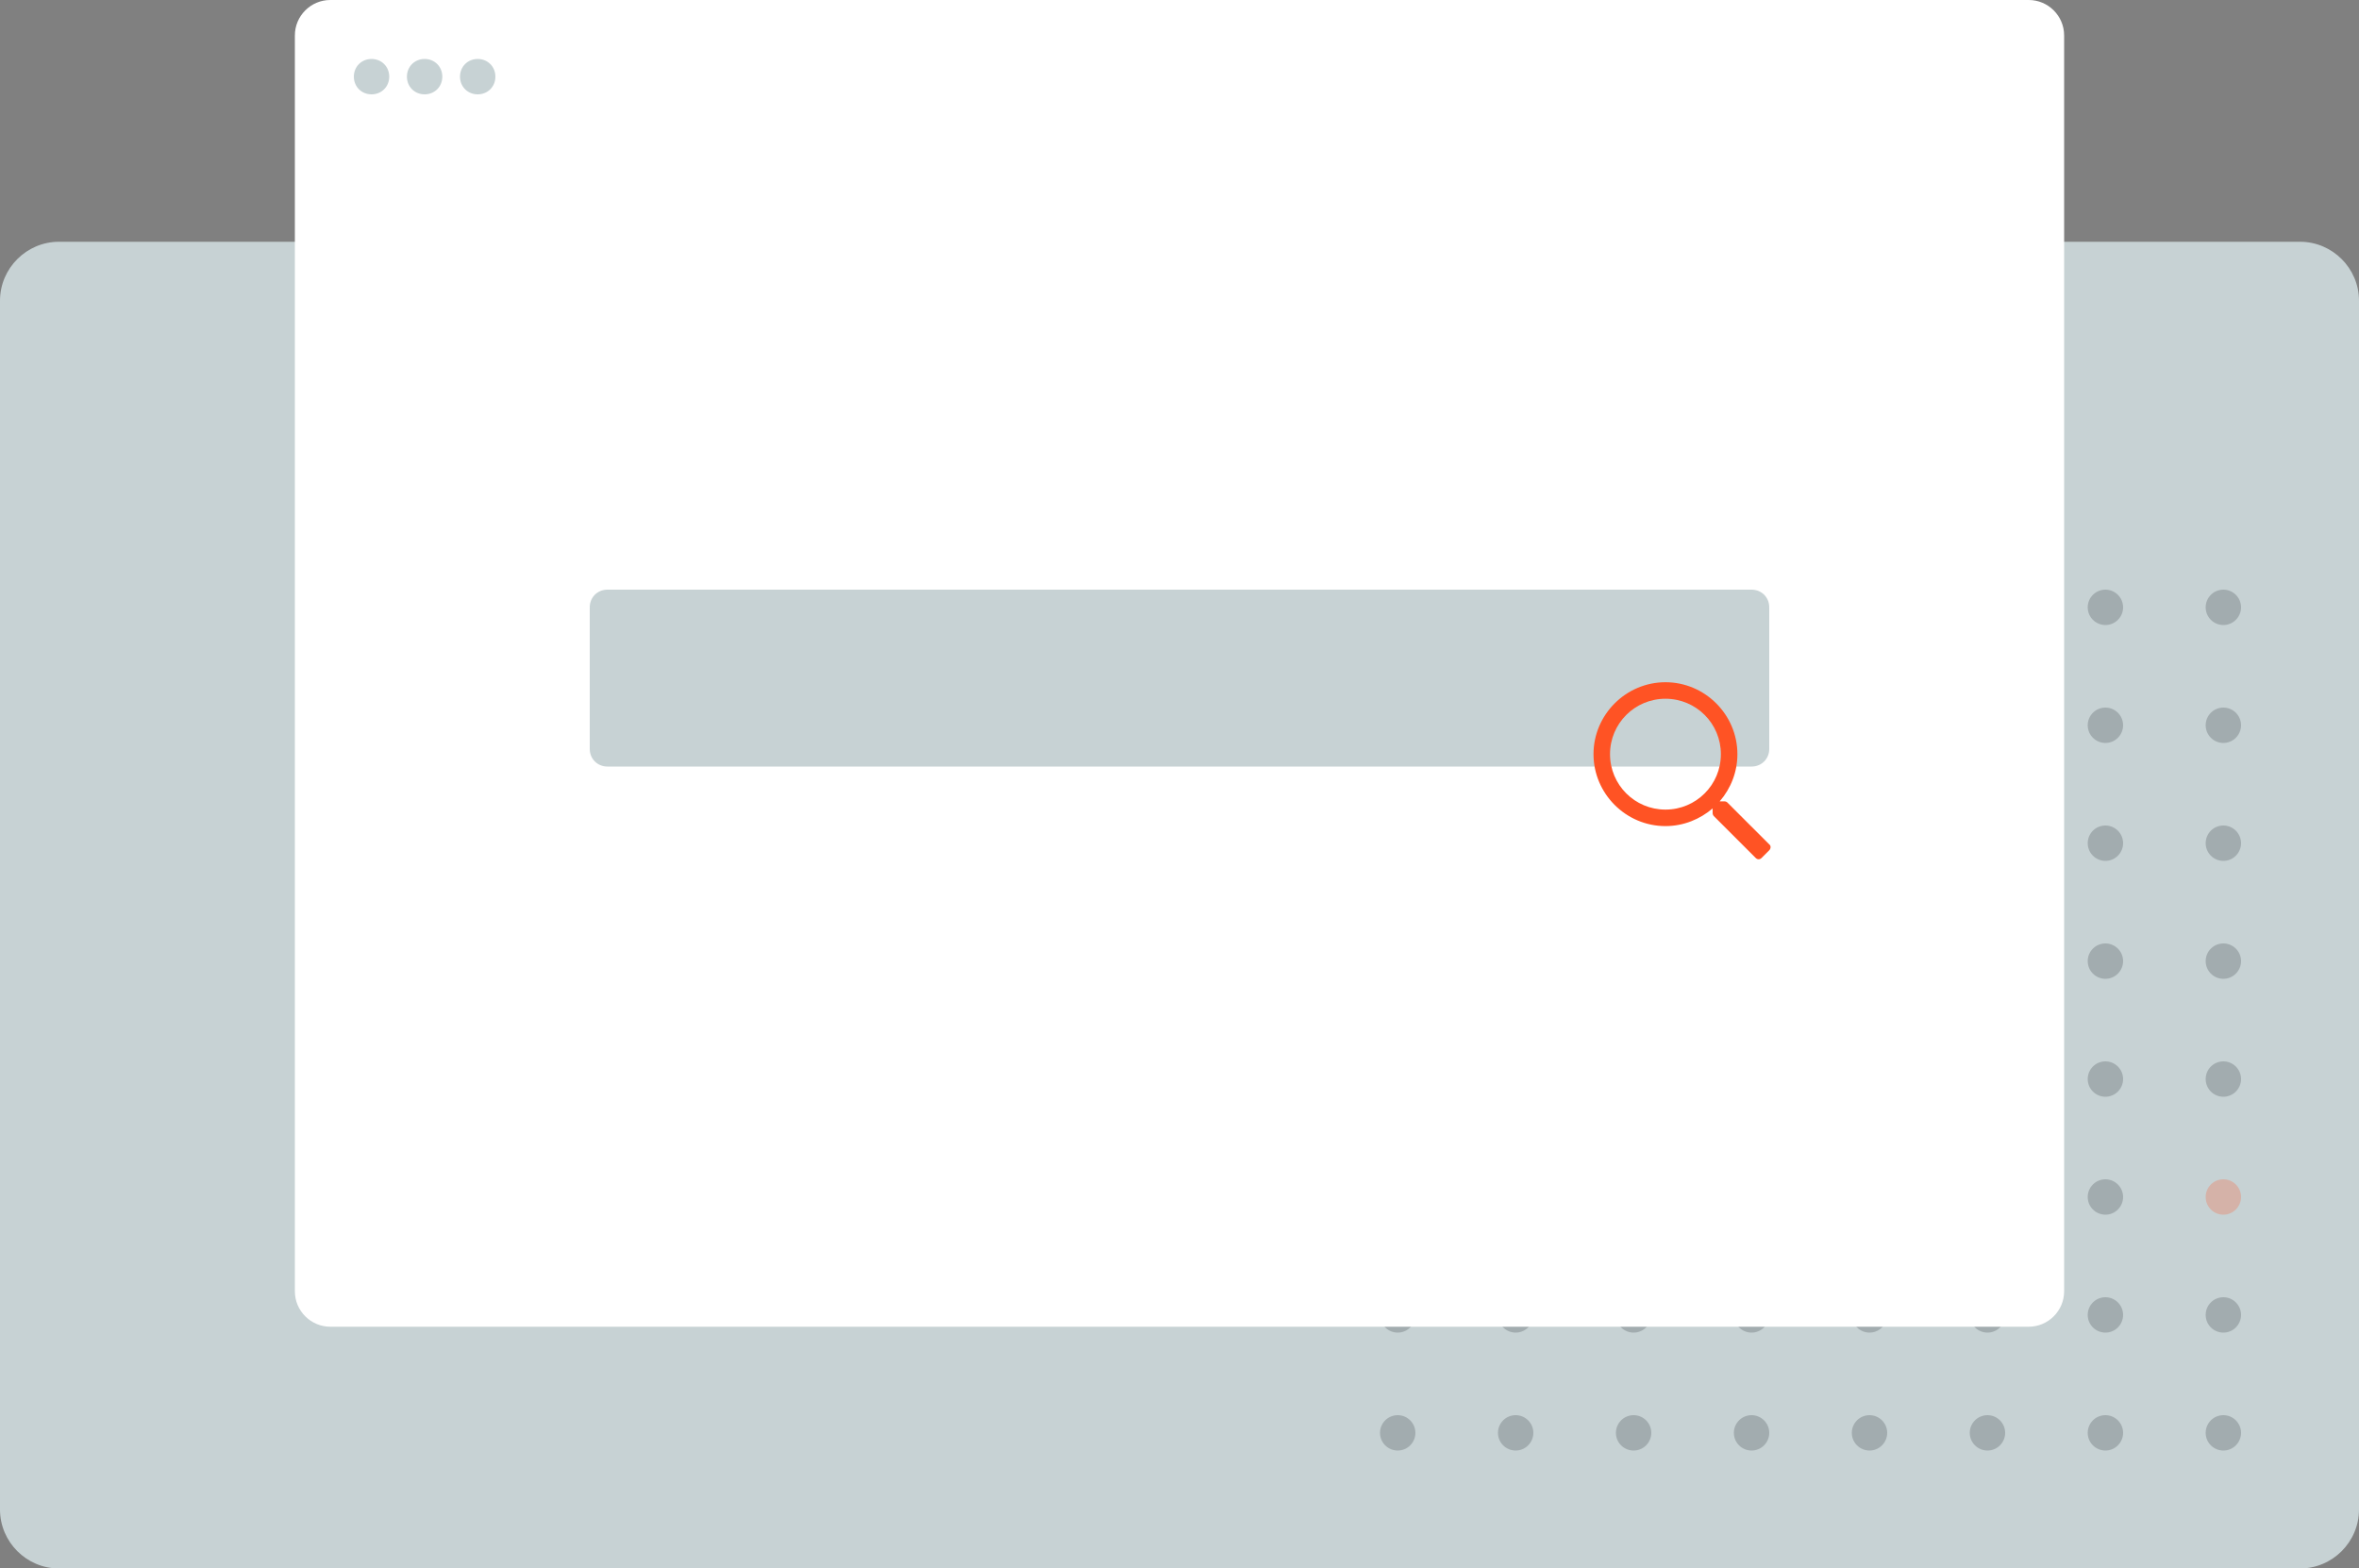 <svg version="1.1" class="seo" xmlns="http://www.w3.org/2000/svg" xmlns:xlink="http://www.w3.org/1999/xlink" x="0px" y="0px"
	 width="400px" height="266px" viewBox="0 0 400 266" enable-background="new 0 0 400 266" xml:space="preserve">
<rect x="0" y="0" width="400" height="266" fill="#808080" stroke="none"/>
<path class="bg" fill="#C7D2D4" d="M390,266H10c-5.5,0-10-4.5-10-10L0,51c0-5.5,4.5-10,10-10h380c5.5,0,10,4.5,10,10v205
	C400,261.5,395.5,266,390,266z"/>
<g class="elements" opacity="0.25">
	<circle fill="#343A40" cx="237" cy="103" r="3"/>
	<circle fill="#343A40" cx="257" cy="103" r="3"/>
	<circle fill="#343A40" cx="277" cy="103" r="3"/>
	<circle fill="#343A40" cx="297" cy="103" r="3"/>
	<circle fill="#343A40" cx="317" cy="103" r="3"/>
	<circle fill="#343A40" cx="337" cy="103" r="3"/>
	<circle fill="#343A40" cx="357" cy="103" r="3"/>
	<circle fill="#343A40" cx="377" cy="103" r="3"/>
	<circle fill="#343A40" cx="237" cy="123" r="3"/>
	<circle fill="#343A40" cx="257" cy="123" r="3"/>
	<circle fill="#343A40" cx="277" cy="123" r="3"/>
	<circle fill="#343A40" cx="297" cy="123" r="3"/>
	<circle fill="#343A40" cx="317" cy="123" r="3"/>
	<circle fill="#343A40" cx="337" cy="123" r="3"/>
	<circle fill="#343A40" cx="357" cy="123" r="3"/>
	<circle fill="#343A40" cx="377" cy="123" r="3"/>
	<circle fill="#343A40" cx="237" cy="143" r="3"/>
	<circle fill="#343A40" cx="257" cy="143" r="3"/>
	<circle fill="#343A40" cx="277" cy="143" r="3"/>
	<circle fill="#343A40" cx="297" cy="143" r="3"/>
	<circle fill="#343A40" cx="317" cy="143" r="3"/>
	<circle fill="#343A40" cx="337" cy="143" r="3"/>
	<circle fill="#343A40" cx="357" cy="143" r="3"/>
	<circle fill="#343A40" cx="377" cy="143" r="3"/>
	<circle fill="#343A40" cx="237" cy="163" r="3"/>
	<circle fill="#343A40" cx="257" cy="163" r="3"/>
	<circle fill="#343A40" cx="277" cy="163" r="3"/>
	<circle fill="#343A40" cx="297" cy="163" r="3"/>
	<circle fill="#343A40" cx="317" cy="163" r="3"/>
	<circle fill="#343A40" cx="337" cy="163" r="3"/>
	<circle fill="#343A40" cx="357" cy="163" r="3"/>
	<circle fill="#343A40" cx="377" cy="163" r="3"/>
	<circle fill="#343A40" cx="237" cy="183" r="3"/>
	<circle fill="#343A40" cx="257" cy="183" r="3"/>
	<circle fill="#343A40" cx="277" cy="183" r="3"/>
	<circle fill="#343A40" cx="297" cy="183" r="3"/>
	<circle fill="#343A40" cx="317" cy="183" r="3"/>
	<circle fill="#343A40" cx="337" cy="183" r="3"/>
	<circle fill="#343A40" cx="357" cy="183" r="3"/>
	<circle fill="#343A40" cx="377" cy="183" r="3"/>
	<circle fill="#343A40" cx="237" cy="203" r="3"/>
	<circle fill="#343A40" cx="257" cy="203" r="3"/>
	<circle fill="#343A40" cx="277" cy="203" r="3"/>
	<circle fill="#343A40" cx="297" cy="203" r="3"/>
	<circle fill="#343A40" cx="317" cy="203" r="3"/>
	<circle fill="#343A40" cx="337" cy="203" r="3"/>
	<circle fill="#343A40" cx="357" cy="203" r="3"/>
	<circle fill="#FF5324" cx="377" cy="203" r="3"/>
	<circle fill="#343A40" cx="237" cy="223" r="3"/>
	<circle fill="#343A40" cx="257" cy="223" r="3"/>
	<circle fill="#343A40" cx="277" cy="223" r="3"/>
	<circle fill="#343A40" cx="297" cy="223" r="3"/>
	<circle fill="#343A40" cx="317" cy="223" r="3"/>
	<circle fill="#343A40" cx="337" cy="223" r="3"/>
	<circle fill="#343A40" cx="357" cy="223" r="3"/>
	<circle fill="#343A40" cx="377" cy="223" r="3"/>
	<circle fill="#343A40" cx="237" cy="243" r="3"/>
	<circle fill="#343A40" cx="257" cy="243" r="3"/>
	<circle fill="#343A40" cx="277" cy="243" r="3"/>
	<circle fill="#343A40" cx="297" cy="243" r="3"/>
	<circle fill="#343A40" cx="317" cy="243" r="3"/>
	<circle fill="#343A40" cx="337" cy="243" r="3"/>
	<circle fill="#343A40" cx="357" cy="243" r="3"/>
	<circle fill="#343A40" cx="377" cy="243" r="3"/>
</g>
<path class="shadow" fill="#FFFFFF" d="M344,225H56c-3.3,0-6-2.7-6-6V6c0-3.3,2.7-6,6-6h288c3.3,0,6,2.7,6,6v213
	C350,222.3,347.3,225,344,225z"/>
<path class="second-action" fill="#C7D2D4" d="M297,130H103c-1.7,0-3-1.3-3-3v-24c0-1.7,1.3-3,3-3h194c1.7,0,3,1.3,3,3v24
	C300,128.7,298.7,130,297,130z"/>
<path class="buttons" fill="#C7D2D4" d="M63,10c-1.7,0-3,1.3-3,3c0,1.7,1.3,3,3,3c1.7,0,3-1.3,3-3C66,11.3,64.7,10,63,10z M72,10
	c-1.7,0-3,1.3-3,3c0,1.7,1.3,3,3,3c1.7,0,3-1.3,3-3C75,11.3,73.7,10,72,10z M81,10c-1.7,0-3,1.3-3,3c0,1.7,1.3,3,3,3
	c1.7,0,3-1.3,3-3C84,11.3,82.7,10,81,10z"/>
<path class="action" fill="#FF5324" d="M300,144.2l-1.3,1.3c-0.3,0.3-0.7,0.3-1,0l-7.1-7.1c-0.1-0.1-0.2-0.3-0.2-0.5v-0.8c-2.1,1.8-4.9,3-8,3
	c-6.7,0-12.2-5.5-12.2-12.2s5.5-12.2,12.2-12.2s12.2,5.5,12.2,12.2c0,3-1.1,5.8-3,8h0.8c0.2,0,0.4,0.1,0.5,0.2l7.1,7.1
	C300.3,143.4,300.3,143.9,300,144.2z M291.8,127.9c0-5.2-4.2-9.4-9.4-9.4s-9.4,4.2-9.4,9.4s4.2,9.4,9.4,9.4S291.8,133.1,291.8,127.9
	z"/>
</svg>
